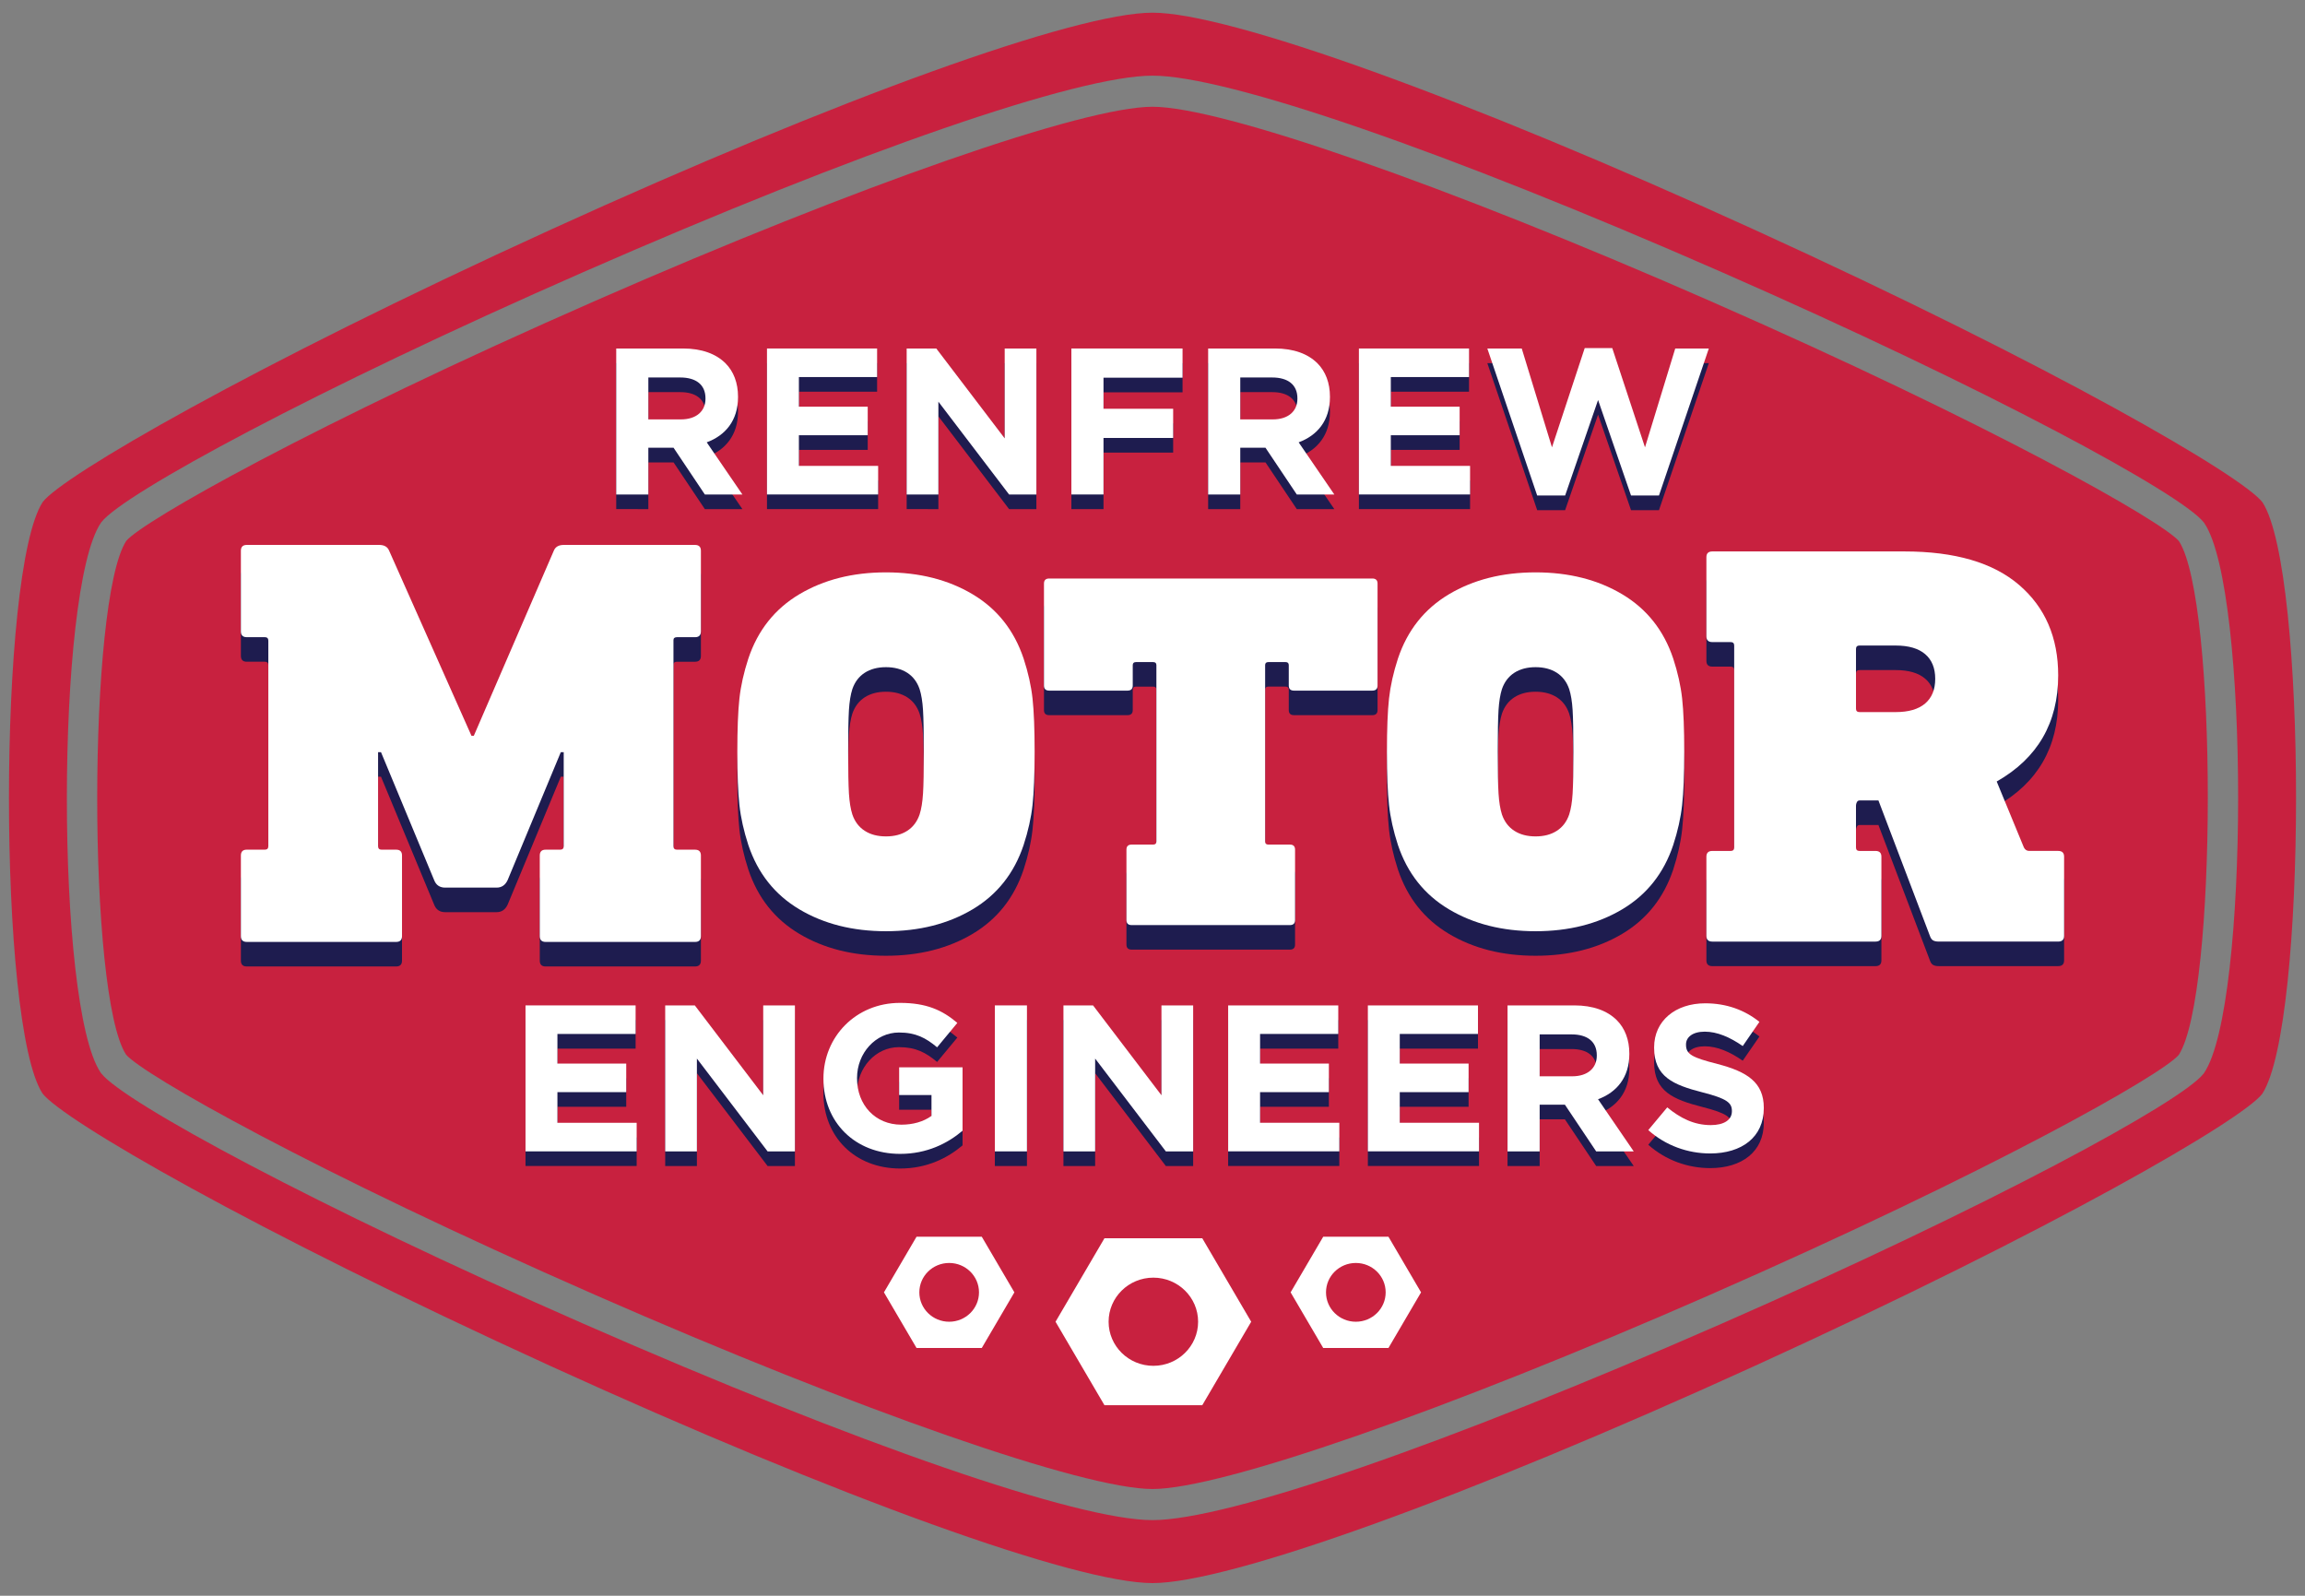 <?xml version="1.0" encoding="UTF-8"?> <!-- Generator: Adobe Illustrator 16.0.0, SVG Export Plug-In . SVG Version: 6.00 Build 0) --> <svg xmlns="http://www.w3.org/2000/svg" xmlns:xlink="http://www.w3.org/1999/xlink" version="1.1" x="0px" y="0px" width="221.102px" height="153.07px" viewBox="0 0 221.102 153.07" xml:space="preserve"><rect x="0" y="0" width="221.102" height="153.07" fill="#808080" stroke="none"/> <g id="original"> </g> <g id="RED"> </g> <g id="BLUE"> </g> <g id="WHITE"> </g> <g id="outlined"> <g> <g> <path fill="#C8213F" d="M163.943,28.83c-25.357-11.119-46.813-18.59-53.392-18.59s-28.035,7.471-53.393,18.59 C29.992,40.741,13.735,49.971,12.112,51.88c-3.703,5.698-3.721,43.586-0.022,49.279c1.629,1.918,17.897,11.167,45.069,23.082 c25.357,11.118,46.814,18.588,53.393,18.588s28.034-7.47,53.392-18.588c27.169-11.914,43.425-21.143,45.048-23.052 c3.703-5.698,3.721-43.587,0.021-49.279C207.384,49.991,191.116,40.743,163.943,28.83z"></path> <path fill="#C8213F" d="M217.03,48.19c-1.903-2.515-19.92-13.012-48.796-26.179c-27.7-12.632-50.343-20.794-57.683-20.794 c-7.341,0-29.982,8.162-57.684,20.794C23.993,35.179,5.975,45.676,4.096,48.156c-4.312,6.631-4.312,50.126-0.023,56.723 c1.902,2.515,19.92,13.012,48.796,26.18c27.7,12.632,50.342,20.794,57.683,20.794c7.34,0,29.982-8.162,57.683-20.794 c28.876-13.168,46.893-23.665,48.772-26.146C221.318,98.282,221.318,54.787,217.03,48.19z M211.428,102.91l-0.064,0.088 c-2.145,2.723-20.427,12.663-46.224,23.974c-26.502,11.621-47.42,18.84-54.589,18.84c-7.17,0-28.088-7.219-54.59-18.84 C30.164,115.66,11.87,105.703,9.715,102.966l-0.064-0.087c-4.328-6.402-4.311-46.312,0.023-52.72l0.063-0.088 c2.146-2.724,20.429-12.663,46.224-23.973c26.503-11.621,47.42-18.841,54.59-18.841c7.169,0,28.087,7.22,54.589,18.841 c25.799,11.312,44.093,21.267,46.247,24.004l0.063,0.087C215.78,56.592,215.762,96.502,211.428,102.91z"></path> </g> <g> <path fill="#1E1C4F" d="M67.233,55.186v7.728c0,0.374-0.188,0.561-0.561,0.561h-1.735c-0.224,0-0.337,0.093-0.337,0.279V83.52 c0,0.225,0.113,0.337,0.337,0.337h1.735c0.373,0,0.561,0.186,0.561,0.559v7.728c0,0.374-0.188,0.561-0.561,0.561H52.338 c-0.374,0-0.561-0.187-0.561-0.561v-7.728c0-0.373,0.187-0.559,0.561-0.559h1.399c0.224,0,0.336-0.112,0.336-0.337v-9.016h-0.279 l-5.097,12.264c-0.223,0.484-0.578,0.728-1.063,0.728h-4.928c-0.525,0-0.879-0.243-1.064-0.728l-5.096-12.264h-0.281v9.016 c0,0.225,0.112,0.337,0.337,0.337h1.4c0.372,0,0.559,0.186,0.559,0.559v7.728c0,0.374-0.187,0.561-0.559,0.561H23.668 c-0.373,0-0.561-0.187-0.561-0.561v-7.728c0-0.373,0.188-0.559,0.561-0.559h1.736c0.223,0,0.335-0.112,0.335-0.337V63.81 c0-0.224-0.112-0.336-0.335-0.336h-1.736c-0.373,0-0.561-0.187-0.561-0.561v-7.728c0-0.373,0.188-0.559,0.561-0.559h12.71 c0.485,0,0.804,0.186,0.952,0.559l7.896,17.75h0.223l7.672-17.75c0.148-0.373,0.466-0.559,0.952-0.559h12.599 C67.045,54.627,67.233,54.813,67.233,55.186z"></path> <path fill="#1E1C4F" d="M93.299,59.359c2.352,1.401,3.98,3.454,4.887,6.161c0.438,1.336,0.723,2.614,0.857,3.838 c0.133,1.223,0.201,2.926,0.201,5.108c0,2.186-0.068,3.887-0.201,5.11c-0.135,1.222-0.42,2.501-0.857,3.837 c-0.906,2.707-2.535,4.76-4.887,6.162c-2.352,1.4-5.123,2.103-8.313,2.103c-3.192,0-5.964-0.702-8.315-2.103 c-2.352-1.402-3.979-3.455-4.887-6.162c-0.437-1.336-0.723-2.615-0.857-3.837c-0.133-1.224-0.2-2.925-0.2-5.11 c0-2.183,0.067-3.886,0.2-5.108c0.135-1.224,0.421-2.502,0.857-3.838c0.907-2.707,2.535-4.76,4.887-6.161 s5.123-2.104,8.315-2.104C88.176,57.256,90.948,57.958,93.299,59.359z M82.945,66.888c-0.554,0.36-0.95,0.881-1.185,1.565 c-0.168,0.522-0.276,1.191-0.328,2.004c-0.049,0.816-0.075,2.152-0.075,4.01c0,1.858,0.026,3.196,0.075,4.009 c0.052,0.816,0.16,1.483,0.328,2.005c0.234,0.686,0.631,1.206,1.185,1.565s1.233,0.537,2.041,0.537 c0.806,0,1.485-0.178,2.041-0.537c0.554-0.359,0.948-0.88,1.183-1.565c0.168-0.521,0.277-1.188,0.328-2.005 c0.051-0.813,0.076-2.15,0.076-4.009c0-1.857-0.025-3.193-0.076-4.01c-0.051-0.813-0.16-1.481-0.328-2.004 c-0.234-0.685-0.629-1.205-1.183-1.565c-0.556-0.356-1.235-0.537-2.041-0.537C84.178,66.351,83.499,66.531,82.945,66.888z"></path> <path fill="#1E1C4F" d="M132.139,58.332v9.779c0,0.326-0.17,0.489-0.505,0.489h-7.508c-0.335,0-0.503-0.163-0.503-0.489v-1.955 c0-0.196-0.101-0.294-0.303-0.294h-1.662c-0.202,0-0.303,0.098-0.303,0.294v16.916c0,0.196,0.101,0.294,0.303,0.294h2.066 c0.335,0,0.502,0.163,0.502,0.488v6.747c0,0.327-0.167,0.489-0.502,0.489h-15.168c-0.337,0-0.504-0.162-0.504-0.489v-6.747 c0-0.325,0.167-0.488,0.504-0.488h2.066c0.201,0,0.303-0.098,0.303-0.294V66.156c0-0.196-0.102-0.294-0.303-0.294h-1.663 c-0.202,0-0.303,0.098-0.303,0.294v1.955c0,0.326-0.169,0.489-0.505,0.489h-7.507c-0.335,0-0.503-0.163-0.503-0.489v-9.779 c0-0.325,0.168-0.488,0.503-0.488h30.988C131.969,57.844,132.139,58.007,132.139,58.332z"></path> <path fill="#1E1C4F" d="M155.611,59.359c2.352,1.401,3.981,3.454,4.888,6.161c0.437,1.336,0.722,2.614,0.856,3.838 c0.134,1.223,0.202,2.926,0.202,5.108c0,2.186-0.068,3.887-0.202,5.11c-0.135,1.222-0.42,2.501-0.856,3.837 c-0.906,2.707-2.536,4.76-4.888,6.162c-2.352,1.4-5.122,2.103-8.313,2.103c-3.192,0-5.963-0.702-8.314-2.103 c-2.352-1.402-3.979-3.455-4.888-6.162c-0.437-1.336-0.722-2.615-0.857-3.837c-0.133-1.224-0.2-2.925-0.2-5.11 c0-2.183,0.067-3.886,0.2-5.108c0.136-1.224,0.421-2.502,0.857-3.838c0.908-2.707,2.536-4.76,4.888-6.161 s5.122-2.104,8.314-2.104C150.489,57.256,153.259,57.958,155.611,59.359z M145.256,66.888c-0.554,0.36-0.95,0.881-1.185,1.565 c-0.167,0.522-0.275,1.191-0.327,2.004c-0.05,0.816-0.076,2.152-0.076,4.01c0,1.858,0.026,3.196,0.076,4.009 c0.052,0.816,0.16,1.483,0.327,2.005c0.234,0.686,0.631,1.206,1.185,1.565c0.555,0.359,1.234,0.537,2.041,0.537 c0.806,0,1.485-0.178,2.041-0.537c0.555-0.359,0.948-0.88,1.183-1.565c0.168-0.521,0.278-1.188,0.328-2.005 c0.051-0.813,0.076-2.15,0.076-4.009c0-1.857-0.025-3.193-0.076-4.01c-0.05-0.813-0.16-1.481-0.328-2.004 c-0.234-0.685-0.628-1.205-1.183-1.565c-0.556-0.356-1.235-0.537-2.041-0.537C146.491,66.351,145.811,66.531,145.256,66.888z"></path> <path fill="#1E1C4F" d="M193.685,58.468c2.494,2.146,3.742,5.035,3.742,8.668c0,4.55-1.966,7.943-5.898,10.182l2.608,6.328 c0.113,0.221,0.285,0.33,0.512,0.33h2.778c0.377,0,0.567,0.184,0.567,0.55v7.595c0,0.367-0.19,0.551-0.567,0.551h-11.456 c-0.227,0-0.406-0.036-0.539-0.11c-0.133-0.073-0.236-0.221-0.312-0.44l-4.935-12.987h-1.813c-0.114,0-0.199,0.054-0.257,0.164 c-0.057,0.11-0.084,0.221-0.084,0.331v4.018c0,0.221,0.113,0.33,0.341,0.33h1.53c0.377,0,0.567,0.184,0.567,0.55v7.595 c0,0.367-0.19,0.551-0.567,0.551H164.25c-0.378,0-0.568-0.184-0.568-0.551v-7.595c0-0.366,0.19-0.55,0.568-0.55h1.759 c0.226,0,0.339-0.109,0.339-0.33V64.274c0-0.221-0.113-0.331-0.339-0.331h-1.759c-0.378,0-0.568-0.183-0.568-0.551v-7.595 c0-0.366,0.19-0.549,0.568-0.549h18.433C187.521,55.249,191.188,56.322,193.685,58.468z M178.032,64.604v5.724 c0,0.22,0.113,0.33,0.341,0.33h3.459c1.247,0,2.192-0.276,2.835-0.825c0.643-0.551,0.965-1.34,0.965-2.367 c0-1.026-0.322-1.816-0.965-2.366c-0.643-0.551-1.588-0.825-2.835-0.825h-3.459C178.145,64.274,178.032,64.385,178.032,64.604z"></path> </g> <g> <path fill="#FFFFFF" d="M94.174,118.627h-6.256l-3.128,5.338l3.128,5.337h6.256l3.129-5.337L94.174,118.627z M91.047,126.783 c-1.581,0-2.862-1.262-2.862-2.818c0-1.558,1.281-2.819,2.862-2.819c1.58,0,2.861,1.262,2.861,2.819 C93.909,125.521,92.627,126.783,91.047,126.783z"></path> <path fill="#FFFFFF" d="M115.326,118.777h-9.384l-4.692,8.006l4.692,8.006h9.384l4.692-8.006L115.326,118.777z M110.633,131.012 c-2.37,0-4.292-1.893-4.292-4.229c0-2.335,1.922-4.229,4.292-4.229c2.371,0,4.293,1.894,4.293,4.229 C114.926,129.119,113.004,131.012,110.633,131.012z"></path> <path fill="#FFFFFF" d="M133.184,118.627h-6.257l-3.128,5.338l3.128,5.337h6.257l3.128-5.337L133.184,118.627z M130.055,126.783 c-1.58,0-2.861-1.262-2.861-2.818c0-1.558,1.281-2.819,2.861-2.819c1.581,0,2.862,1.262,2.862,2.819 C132.917,125.521,131.636,126.783,130.055,126.783z"></path> </g> <g> <path fill="#1E1C4F" d="M59.11,34.831h6.402c1.78,0,3.16,0.5,4.08,1.421c0.781,0.779,1.201,1.88,1.201,3.2v0.04 c0,2.261-1.221,3.681-3.001,4.341l3.421,5.001h-3.602l-3-4.48h-2.42v4.48H59.11V34.831z M65.312,41.633 c1.5,0,2.36-0.801,2.36-1.98v-0.04c0-1.32-0.92-2-2.42-2h-3.061v4.021H65.312z"></path> <path fill="#1E1C4F" d="M73.571,34.831h10.563v2.741h-7.502v2.84h6.602v2.741h-6.602v2.94h7.602v2.74H73.571V34.831z"></path> <path fill="#1E1C4F" d="M86.97,34.831h2.841l6.562,8.622v-8.622h3.04v14.003h-2.62l-6.781-8.901v8.901H86.97V34.831z"></path> <path fill="#1E1C4F" d="M102.77,34.831h10.663v2.801h-7.582v2.98h6.682v2.801h-6.682v5.421h-3.081V34.831z"></path> <path fill="#1E1C4F" d="M115.89,34.831h6.401c1.78,0,3.16,0.5,4.081,1.421c0.78,0.779,1.2,1.88,1.2,3.2v0.04 c0,2.261-1.221,3.681-3.001,4.341l3.421,5.001h-3.601l-3.001-4.48h-2.42v4.48h-3.081V34.831z M122.091,41.633 c1.5,0,2.36-0.801,2.36-1.98v-0.04c0-1.32-0.92-2-2.42-2h-3.061v4.021H122.091z"></path> <path fill="#1E1C4F" d="M130.35,34.831h10.563v2.741h-7.502v2.84h6.602v2.741h-6.602v2.94h7.602v2.74H130.35V34.831z"></path> <path fill="#1E1C4F" d="M142.669,34.831h3.301l2.9,9.482l3.141-9.522h2.641l3.141,9.522l2.901-9.482h3.221l-4.781,14.104h-2.681 l-3.161-9.162l-3.16,9.162h-2.681L142.669,34.831z"></path> </g> <g> <path fill="#1E1C4F" d="M50.408,97.844H60.97v2.74h-7.501v2.84h6.601v2.741h-6.601v2.94h7.602v2.74H50.408V97.844z"></path> <path fill="#1E1C4F" d="M63.807,97.844h2.842l6.561,8.621v-8.621h3.041v14.002h-2.621l-6.781-8.901v8.901h-3.041V97.844z"></path> <path fill="#1E1C4F" d="M78.987,104.885v-0.04c0-3.981,3.102-7.241,7.342-7.241c2.521,0,4.041,0.68,5.502,1.92l-1.941,2.341 c-1.08-0.9-2.04-1.421-3.66-1.421c-2.24,0-4.021,1.98-4.021,4.361v0.04c0,2.561,1.762,4.44,4.242,4.44 c1.119,0,2.119-0.279,2.9-0.84v-2h-3.102v-2.66h6.082v6.08c-1.44,1.221-3.421,2.221-5.981,2.221 C81.989,112.086,78.987,109.025,78.987,104.885z"></path> <path fill="#1E1C4F" d="M95.428,97.844h3.08v14.002h-3.08V97.844z"></path> <path fill="#1E1C4F" d="M102.007,97.844h2.841l6.562,8.621v-8.621h3.041v14.002h-2.621l-6.781-8.901v8.901h-3.041V97.844z"></path> <path fill="#1E1C4F" d="M117.807,97.844h10.563v2.74h-7.501v2.84h6.601v2.741h-6.601v2.94h7.602v2.74h-10.663V97.844z"></path> <path fill="#1E1C4F" d="M131.208,97.844h10.563v2.74h-7.502v2.84h6.602v2.741h-6.602v2.94h7.602v2.74h-10.662V97.844z"></path> <path fill="#1E1C4F" d="M144.608,97.844h6.401c1.78,0,3.16,0.5,4.081,1.42c0.78,0.779,1.2,1.881,1.2,3.201v0.039 c0,2.261-1.221,3.682-3.001,4.342l3.421,5h-3.601l-3.001-4.48h-2.42v4.48h-3.081V97.844z M150.809,104.645 c1.5,0,2.36-0.801,2.36-1.98v-0.04c0-1.32-0.92-2-2.42-2h-3.061v4.021H150.809z"></path> <path fill="#1E1C4F" d="M158.107,109.806l1.82-2.181c1.261,1.041,2.581,1.701,4.181,1.701c1.261,0,2.021-0.5,2.021-1.32v-0.041 c0-0.779-0.479-1.18-2.82-1.779c-2.82-0.721-4.641-1.501-4.641-4.281v-0.04c0-2.54,2.04-4.222,4.9-4.222 c2.041,0,3.781,0.641,5.201,1.781l-1.6,2.32c-1.24-0.86-2.461-1.381-3.642-1.381c-1.18,0-1.8,0.541-1.8,1.221v0.04 c0,0.921,0.6,1.22,3.021,1.841c2.841,0.74,4.441,1.76,4.441,4.201v0.039c0,2.781-2.121,4.342-5.142,4.342 C161.928,112.047,159.788,111.307,158.107,109.806z"></path> </g> <g> <path fill="#FFFFFF" d="M67.233,52.832v7.727c0,0.375-0.188,0.561-0.561,0.561h-1.735c-0.224,0-0.337,0.094-0.337,0.28v19.767 c0,0.224,0.113,0.336,0.337,0.336h1.735c0.373,0,0.561,0.187,0.561,0.56v7.727c0,0.375-0.188,0.561-0.561,0.561H52.338 c-0.374,0-0.561-0.186-0.561-0.561v-7.727c0-0.373,0.187-0.56,0.561-0.56h1.399c0.224,0,0.336-0.112,0.336-0.336V72.15h-0.279 l-5.097,12.264c-0.223,0.484-0.578,0.728-1.063,0.728h-4.928c-0.525,0-0.879-0.243-1.064-0.728L36.547,72.15h-0.281v9.016 c0,0.224,0.112,0.336,0.337,0.336h1.4c0.372,0,0.559,0.187,0.559,0.56v7.727c0,0.375-0.187,0.561-0.559,0.561H23.668 c-0.373,0-0.561-0.186-0.561-0.561v-7.727c0-0.373,0.188-0.56,0.561-0.56h1.736c0.223,0,0.335-0.112,0.335-0.336v-19.71 c0-0.225-0.112-0.337-0.335-0.337h-1.736c-0.373,0-0.561-0.186-0.561-0.561v-7.727c0-0.373,0.188-0.56,0.561-0.56h12.71 c0.485,0,0.804,0.187,0.952,0.56l7.896,17.75h0.223l7.672-17.75c0.148-0.373,0.466-0.56,0.952-0.56h12.599 C67.045,52.272,67.233,52.459,67.233,52.832z"></path> <path fill="#FFFFFF" d="M93.299,57.005c2.352,1.402,3.98,3.455,4.887,6.162c0.438,1.336,0.723,2.614,0.857,3.837 c0.133,1.224,0.201,2.927,0.201,5.109c0,2.185-0.068,3.887-0.201,5.109c-0.135,1.222-0.42,2.502-0.857,3.838 c-0.906,2.707-2.535,4.76-4.887,6.162c-2.352,1.4-5.123,2.103-8.313,2.103c-3.192,0-5.964-0.702-8.315-2.103 c-2.352-1.402-3.979-3.455-4.887-6.162c-0.437-1.336-0.723-2.616-0.857-3.838c-0.133-1.223-0.2-2.925-0.2-5.109 c0-2.183,0.067-3.886,0.2-5.109c0.135-1.223,0.421-2.501,0.857-3.837c0.907-2.707,2.535-4.76,4.887-6.162 c2.352-1.4,5.123-2.103,8.315-2.103C88.176,54.902,90.948,55.604,93.299,57.005z M82.945,64.534 c-0.554,0.36-0.95,0.881-1.185,1.564c-0.168,0.522-0.276,1.191-0.328,2.005c-0.049,0.816-0.075,2.152-0.075,4.01 c0,1.858,0.026,3.195,0.075,4.009c0.052,0.816,0.16,1.483,0.328,2.005c0.234,0.686,0.631,1.206,1.185,1.564 c0.554,0.36,1.233,0.538,2.041,0.538c0.806,0,1.485-0.178,2.041-0.538c0.554-0.358,0.948-0.879,1.183-1.564 c0.168-0.521,0.277-1.188,0.328-2.005c0.051-0.813,0.076-2.15,0.076-4.009c0-1.857-0.025-3.193-0.076-4.01 c-0.051-0.813-0.16-1.482-0.328-2.005c-0.234-0.684-0.629-1.204-1.183-1.564c-0.556-0.357-1.235-0.538-2.041-0.538 C84.178,63.996,83.499,64.177,82.945,64.534z"></path> <path fill="#FFFFFF" d="M132.139,55.978v9.779c0,0.327-0.17,0.489-0.505,0.489h-7.508c-0.335,0-0.503-0.162-0.503-0.489v-1.955 c0-0.195-0.101-0.293-0.303-0.293h-1.662c-0.202,0-0.303,0.098-0.303,0.293v16.917c0,0.196,0.101,0.294,0.303,0.294h2.066 c0.335,0,0.502,0.162,0.502,0.487v6.748c0,0.326-0.167,0.489-0.502,0.489h-15.168c-0.337,0-0.504-0.163-0.504-0.489V81.5 c0-0.325,0.167-0.487,0.504-0.487h2.066c0.201,0,0.303-0.098,0.303-0.294V63.802c0-0.195-0.102-0.293-0.303-0.293h-1.663 c-0.202,0-0.303,0.098-0.303,0.293v1.955c0,0.327-0.169,0.489-0.505,0.489h-7.507c-0.335,0-0.503-0.162-0.503-0.489v-9.779 c0-0.325,0.168-0.487,0.503-0.487h30.988C131.969,55.49,132.139,55.652,132.139,55.978z"></path> <path fill="#FFFFFF" d="M155.611,57.005c2.352,1.402,3.981,3.455,4.888,6.162c0.437,1.336,0.722,2.614,0.856,3.837 c0.134,1.224,0.202,2.927,0.202,5.109c0,2.185-0.068,3.887-0.202,5.109c-0.135,1.222-0.42,2.502-0.856,3.838 c-0.906,2.707-2.536,4.76-4.888,6.162c-2.352,1.4-5.122,2.103-8.313,2.103c-3.192,0-5.963-0.702-8.314-2.103 c-2.352-1.402-3.979-3.455-4.888-6.162c-0.437-1.336-0.722-2.616-0.857-3.838c-0.133-1.223-0.2-2.925-0.2-5.109 c0-2.183,0.067-3.886,0.2-5.109c0.136-1.223,0.421-2.501,0.857-3.837c0.908-2.707,2.536-4.76,4.888-6.162 c2.352-1.4,5.122-2.103,8.314-2.103C150.489,54.902,153.259,55.604,155.611,57.005z M145.256,64.534 c-0.554,0.36-0.95,0.881-1.185,1.564c-0.167,0.522-0.275,1.191-0.327,2.005c-0.05,0.816-0.076,2.152-0.076,4.01 c0,1.858,0.026,3.195,0.076,4.009c0.052,0.816,0.16,1.483,0.327,2.005c0.234,0.686,0.631,1.206,1.185,1.564 c0.555,0.36,1.234,0.538,2.041,0.538c0.806,0,1.485-0.178,2.041-0.538c0.555-0.358,0.948-0.879,1.183-1.564 c0.168-0.521,0.278-1.188,0.328-2.005c0.051-0.813,0.076-2.15,0.076-4.009c0-1.857-0.025-3.193-0.076-4.01 c-0.05-0.813-0.16-1.482-0.328-2.005c-0.234-0.684-0.628-1.204-1.183-1.564c-0.556-0.357-1.235-0.538-2.041-0.538 C146.491,63.996,145.811,64.177,145.256,64.534z"></path> <path fill="#FFFFFF" d="M193.685,56.114c2.494,2.146,3.742,5.035,3.742,8.668c0,4.55-1.966,7.943-5.898,10.181l2.608,6.329 c0.113,0.22,0.285,0.33,0.512,0.33h2.778c0.377,0,0.567,0.183,0.567,0.55v7.594c0,0.368-0.19,0.551-0.567,0.551h-11.456 c-0.227,0-0.406-0.035-0.539-0.109c-0.133-0.073-0.236-0.221-0.312-0.441l-4.935-12.986h-1.813c-0.114,0-0.199,0.054-0.257,0.164 c-0.057,0.11-0.084,0.221-0.084,0.33v4.019c0,0.22,0.113,0.33,0.341,0.33h1.53c0.377,0,0.567,0.183,0.567,0.55v7.594 c0,0.368-0.19,0.551-0.567,0.551H164.25c-0.378,0-0.568-0.183-0.568-0.551v-7.594c0-0.367,0.19-0.55,0.568-0.55h1.759 c0.226,0,0.339-0.11,0.339-0.33V61.92c0-0.22-0.113-0.33-0.339-0.33h-1.759c-0.378,0-0.568-0.184-0.568-0.551v-7.595 c0-0.366,0.19-0.549,0.568-0.549h18.433C187.521,52.896,191.188,53.968,193.685,56.114z M178.032,62.251v5.723 c0,0.221,0.113,0.331,0.341,0.331h3.459c1.247,0,2.192-0.276,2.835-0.826c0.643-0.551,0.965-1.339,0.965-2.366 s-0.322-1.817-0.965-2.366c-0.643-0.551-1.588-0.826-2.835-0.826h-3.459C178.145,61.92,178.032,62.03,178.032,62.251z"></path> </g> <g> <path fill="#FFFFFF" d="M59.11,33.428h6.402c1.78,0,3.16,0.5,4.08,1.42c0.781,0.78,1.201,1.881,1.201,3.201v0.04 c0,2.26-1.221,3.681-3.001,4.341l3.421,5.001h-3.602l-3-4.481h-2.42v4.481H59.11V33.428z M65.312,40.229 c1.5,0,2.36-0.8,2.36-1.98v-0.04c0-1.32-0.92-2-2.42-2h-3.061v4.021H65.312z"></path> <path fill="#FFFFFF" d="M73.571,33.428h10.563v2.74h-7.502v2.841h6.602v2.74h-6.602v2.94h7.602v2.741H73.571V33.428z"></path> <path fill="#FFFFFF" d="M86.97,33.428h2.841l6.562,8.621v-8.621h3.04v14.003h-2.62l-6.781-8.902v8.902H86.97V33.428z"></path> <path fill="#FFFFFF" d="M102.77,33.428h10.663v2.801h-7.582v2.98h6.682v2.8h-6.682v5.422h-3.081V33.428z"></path> <path fill="#FFFFFF" d="M115.89,33.428h6.401c1.78,0,3.16,0.5,4.081,1.42c0.78,0.78,1.2,1.881,1.2,3.201v0.04 c0,2.26-1.221,3.681-3.001,4.341l3.421,5.001h-3.601l-3.001-4.481h-2.42v4.481h-3.081V33.428z M122.091,40.229 c1.5,0,2.36-0.8,2.36-1.98v-0.04c0-1.32-0.92-2-2.42-2h-3.061v4.021H122.091z"></path> <path fill="#FFFFFF" d="M130.35,33.428h10.563v2.74h-7.502v2.841h6.602v2.74h-6.602v2.94h7.602v2.741H130.35V33.428z"></path> <path fill="#FFFFFF" d="M142.669,33.428h3.301l2.9,9.481l3.141-9.521h2.641l3.141,9.521l2.901-9.481h3.221l-4.781,14.103h-2.681 l-3.161-9.162l-3.16,9.162h-2.681L142.669,33.428z"></path> </g> <g> <path fill="#FFFFFF" d="M50.408,96.439H60.97v2.74h-7.501v2.841h6.601v2.74h-6.601v2.94h7.602v2.741H50.408V96.439z"></path> <path fill="#FFFFFF" d="M63.807,96.439h2.842l6.561,8.621v-8.621h3.041v14.003h-2.621l-6.781-8.902v8.902h-3.041V96.439z"></path> <path fill="#FFFFFF" d="M78.987,103.48v-0.04c0-3.98,3.102-7.241,7.342-7.241c2.521,0,4.041,0.68,5.502,1.92l-1.941,2.341 c-1.08-0.9-2.04-1.42-3.66-1.42c-2.24,0-4.021,1.98-4.021,4.36v0.04c0,2.561,1.762,4.441,4.242,4.441 c1.119,0,2.119-0.28,2.9-0.841v-2h-3.102v-2.66h6.082v6.081c-1.44,1.22-3.421,2.221-5.981,2.221 C81.989,110.683,78.987,107.621,78.987,103.48z"></path> <path fill="#FFFFFF" d="M95.428,96.439h3.08v14.003h-3.08V96.439z"></path> <path fill="#FFFFFF" d="M102.007,96.439h2.841l6.562,8.621v-8.621h3.041v14.003h-2.621l-6.781-8.902v8.902h-3.041V96.439z"></path> <path fill="#FFFFFF" d="M117.807,96.439h10.563v2.74h-7.501v2.841h6.601v2.74h-6.601v2.94h7.602v2.741h-10.663V96.439z"></path> <path fill="#FFFFFF" d="M131.208,96.439h10.563v2.74h-7.502v2.841h6.602v2.74h-6.602v2.94h7.602v2.741h-10.662V96.439z"></path> <path fill="#FFFFFF" d="M144.608,96.439h6.401c1.78,0,3.16,0.5,4.081,1.42c0.78,0.78,1.2,1.881,1.2,3.201v0.04 c0,2.26-1.221,3.681-3.001,4.341l3.421,5.001h-3.601l-3.001-4.481h-2.42v4.481h-3.081V96.439z M150.809,103.24 c1.5,0,2.36-0.8,2.36-1.98v-0.04c0-1.32-0.92-2-2.42-2h-3.061v4.021H150.809z"></path> <path fill="#FFFFFF" d="M158.107,108.401l1.82-2.18c1.261,1.04,2.581,1.7,4.181,1.7c1.261,0,2.021-0.5,2.021-1.32v-0.04 c0-0.78-0.479-1.181-2.82-1.78c-2.82-0.721-4.641-1.501-4.641-4.281v-0.04c0-2.54,2.04-4.221,4.9-4.221 c2.041,0,3.781,0.64,5.201,1.78l-1.6,2.32c-1.24-0.86-2.461-1.38-3.642-1.38c-1.18,0-1.8,0.54-1.8,1.22v0.04 c0,0.921,0.6,1.221,3.021,1.841c2.841,0.74,4.441,1.76,4.441,4.201v0.039c0,2.781-2.121,4.342-5.142,4.342 C161.928,110.643,159.788,109.902,158.107,108.401z"></path> </g> </g> </g> </svg> 